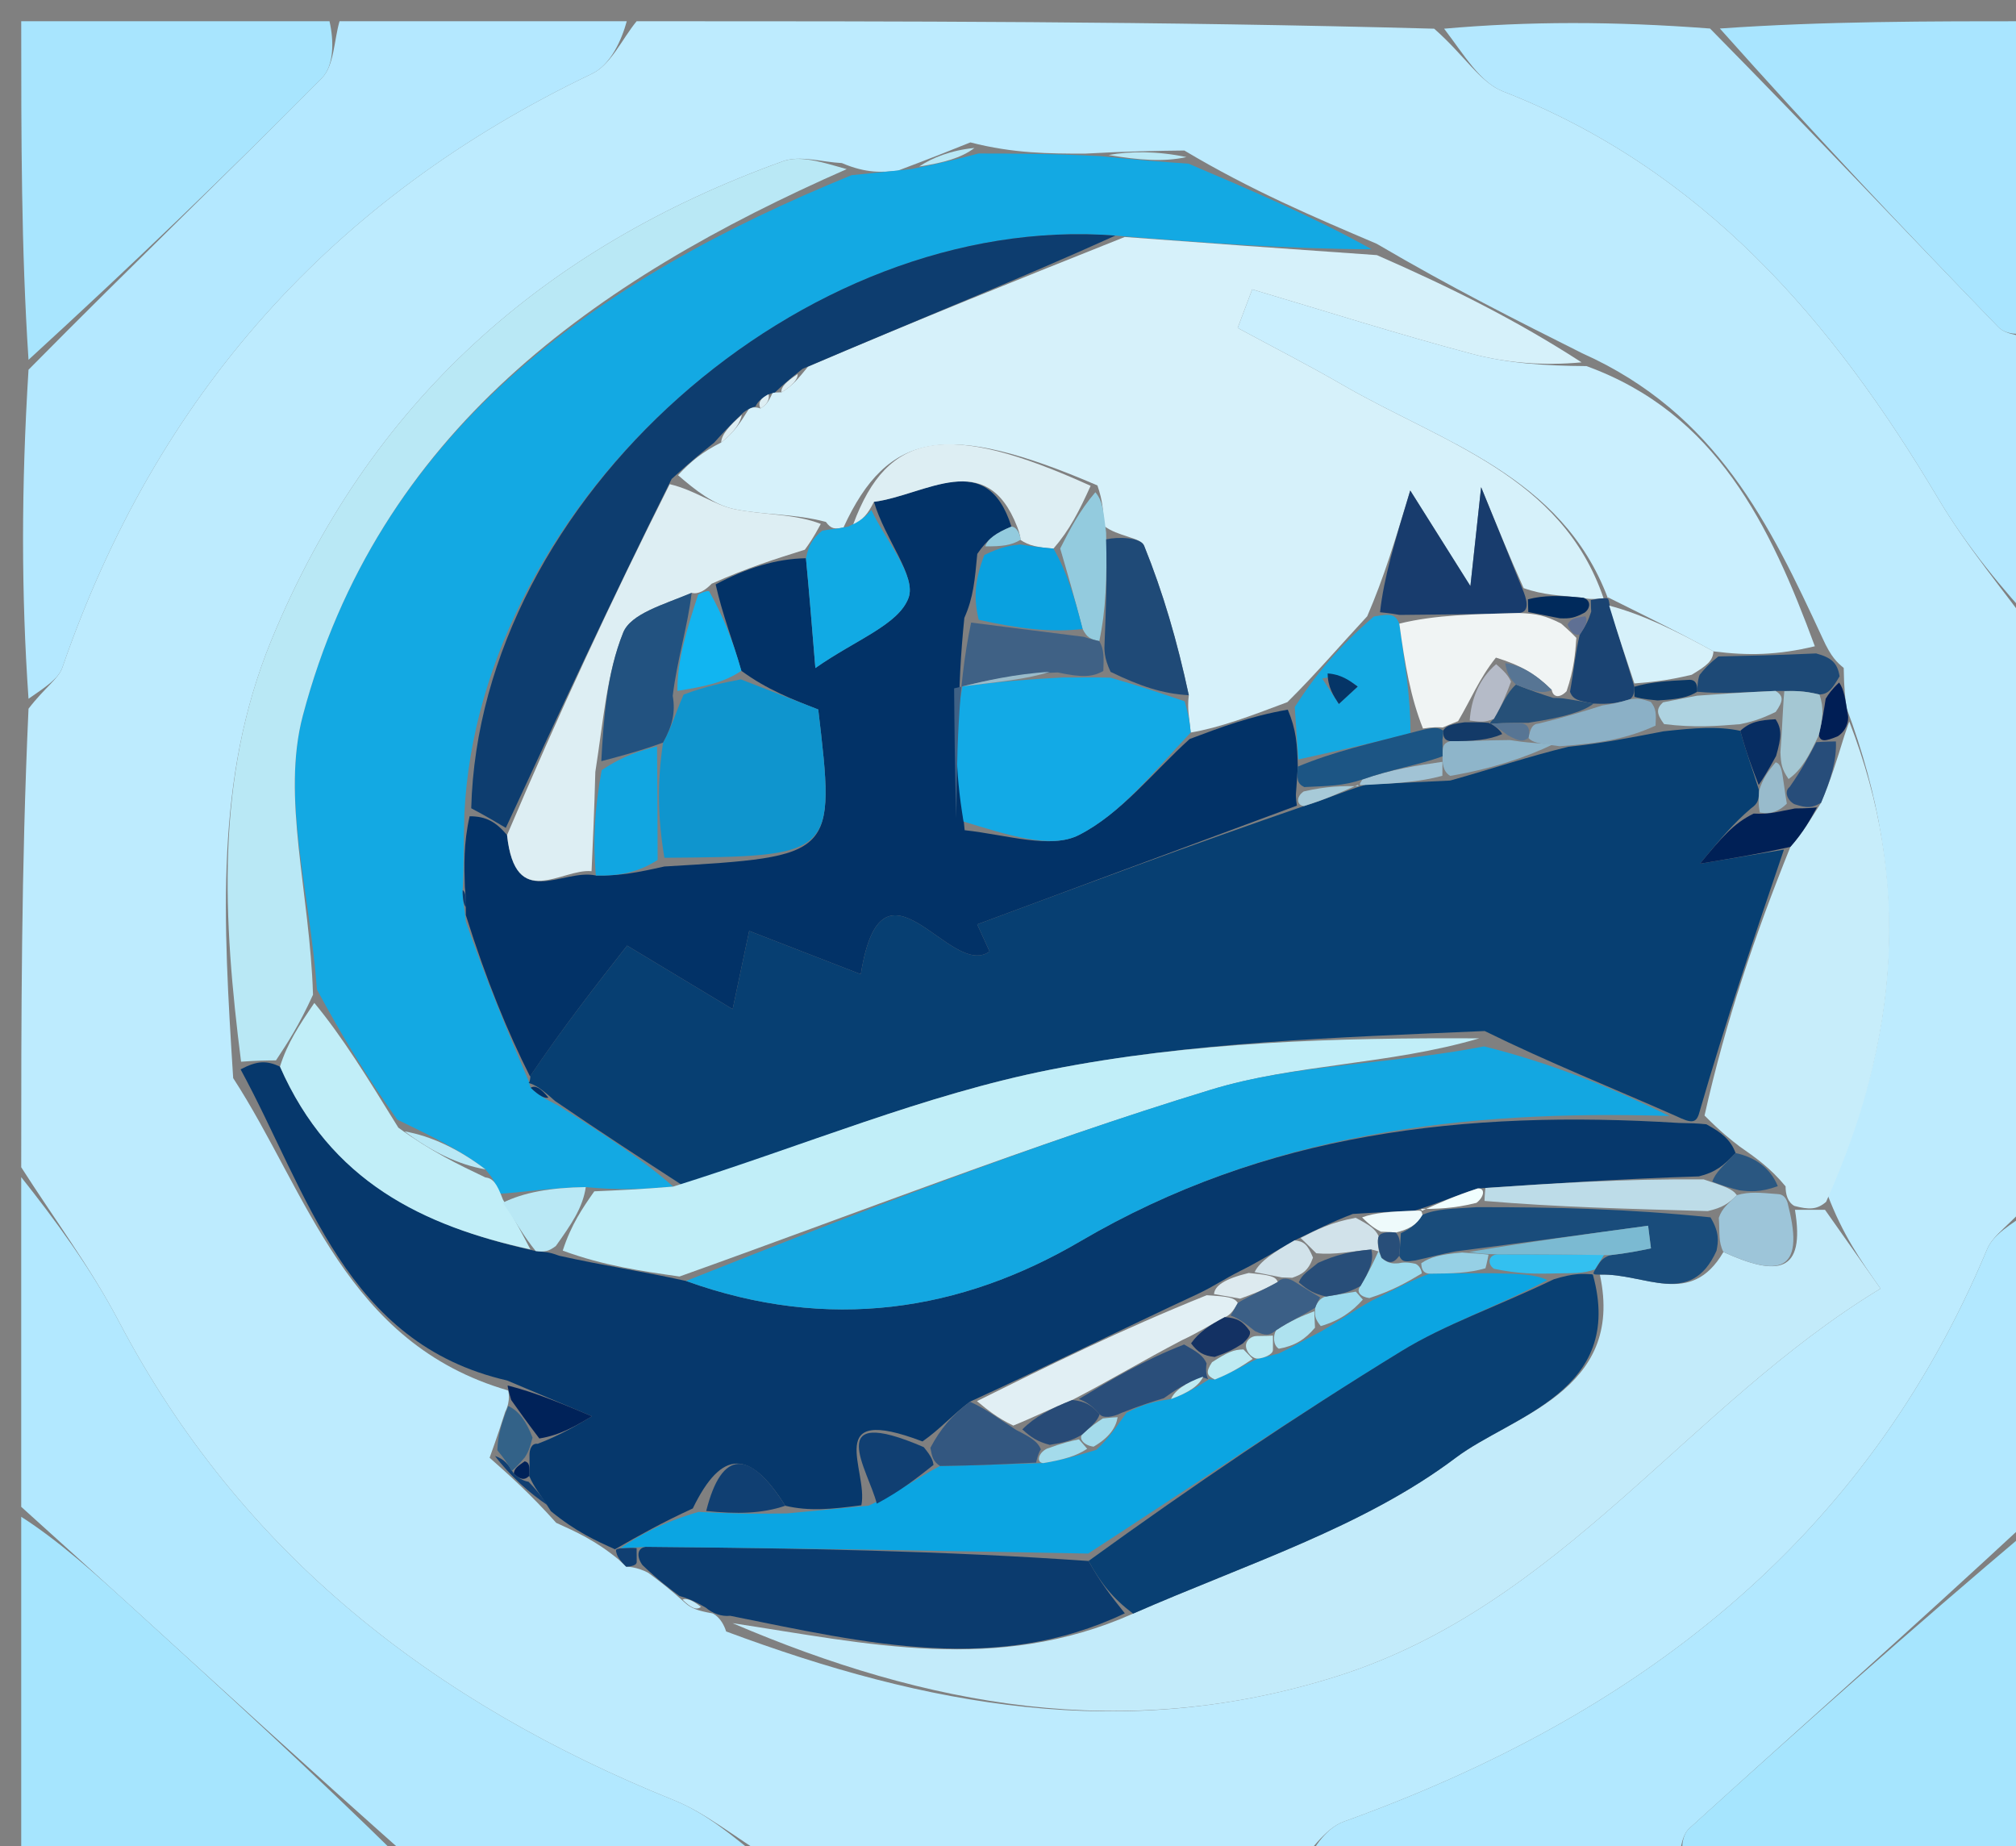 <svg version="1.1" id="Layer_1" xmlns="http://www.w3.org/2000/svg" xmlns:xlink="http://www.w3.org/1999/xlink" x="0px" y="0px"
	 width="100%" viewBox="0 0 95 87" enable-background="new 0 0 95 87" xml:space="preserve">
<rect x="0" y="0" width="95" height="87" fill="#808080" stroke="none"/>
<path fill="#BDEBFE" opacity="1" stroke="none" 
	d="
M1,55 
	C1,47.979 1,40.958 1.344,33.394 
	C2.116,32.387 2.752,31.995 2.941,31.449 
	C7.359,18.635 15.652,9.324 27.895,3.476 
	C28.788,3.05 29.307,1.844 30,1 
	C42.354,1 54.708,1 67.582,1.352 
	C69.002,2.594 69.744,3.886 70.826,4.308 
	C80.241,7.985 86.349,15.09 91.332,23.488 
	C92.69,25.776 94.433,27.836 96,30 
	C96,38.688 96,47.375 95.66,56.598 
	C94.749,57.701 93.929,58.165 93.643,58.851 
	C87.852,72.709 77.063,80.889 63.332,85.829 
	C62.413,86.159 61.771,87.258 61,88 
	C52.979,88 44.958,88 36.397,87.654 
	C34.5,86.47 33.23,85.417 31.773,84.829 
	C20.473,80.272 11.371,73.241 5.598,62.26 
	C4.269,59.732 2.543,57.414 1,55 
M23.072,68.688 
	C24.02,69.528 24.968,70.368 26.21,71.755 
	C27.138,72.173 28.067,72.59 29.147,73.481 
	C29.147,73.481 29.509,73.821 29.509,73.821 
	C29.509,73.821 30.006,73.817 30.551,74.112 
	C31.039,74.474 31.528,74.837 32.313,75.549 
	C32.549,75.755 32.82,75.892 33.574,76.021 
	C33.574,76.021 33.997,76.18 34.218,76.873 
	C43.613,80.371 52.97,82.166 63.029,78.976 
	C73.614,75.619 79.526,66.229 88.616,60.718 
	C87.683,59.393 86.841,58.199 86.105,56.255 
	C89.484,48.979 90.089,41.572 87.012,33.356 
	C86.955,32.923 86.897,32.489 86.881,31.472 
	C86.586,31.226 86.291,30.981 85.879,30.06 
	C83.414,24.743 80.891,19.475 74.556,16.644 
	C71.492,15.108 68.428,13.572 64.873,11.486 
	C61.918,10.228 58.963,8.971 55.809,7.092 
	C54.518,7.108 53.227,7.123 51.108,7.239 
	C49.443,7.237 47.777,7.235 45.728,6.71 
	C44.816,7.076 43.904,7.443 42.301,8.044 
	C41.576,8.114 40.852,8.184 39.671,7.684 
	C38.74,7.64 37.705,7.306 36.895,7.597 
	C25.615,11.656 17.378,18.962 12.771,30.207 
	C10.118,36.686 10.516,43.36 10.988,50.799 
	C14.523,56.244 16.284,63.298 23.945,65.518 
	C23.945,65.518 24.089,65.967 23.805,66.53 
	C23.633,67.069 23.462,67.608 23.072,68.688 
z"/>
<path fill="#B2E8FF" opacity="1" stroke="none" 
	d="
M1,55.467 
	C2.543,57.414 4.269,59.732 5.598,62.26 
	C11.371,73.241 20.473,80.272 31.773,84.829 
	C33.23,85.417 34.5,86.47 35.929,87.654 
	C30.645,88 25.29,88 19.42,87.656 
	C14.697,83.469 10.492,79.623 6.282,75.783 
	C4.527,74.182 2.761,72.594 1,71 
	C1,65.978 1,60.956 1,55.467 
z"/>
<path fill="#B2E8FF" opacity="1" stroke="none" 
	d="
M61.468,88 
	C61.771,87.258 62.413,86.159 63.332,85.829 
	C77.063,80.889 87.852,72.709 93.643,58.851 
	C93.929,58.165 94.749,57.701 95.66,57.067 
	C96,61.689 96,66.379 95.656,71.58 
	C90.066,76.768 84.804,81.426 79.604,86.152 
	C79.187,86.531 79.191,87.373 79,88 
	C73.312,88 67.624,88 61.468,88 
z"/>
<path fill="#B4E8FF" opacity="1" stroke="none" 
	d="
M29.535,1 
	C29.307,1.844 28.788,3.05 27.895,3.476 
	C15.652,9.324 7.359,18.635 2.941,31.449 
	C2.752,31.995 2.116,32.387 1.344,32.925 
	C1,27.978 1,22.956 1.344,17.421 
	C6.195,12.514 10.739,8.156 15.165,3.682 
	C15.75,3.091 15.736,1.909 16,1 
	C20.357,1 24.714,1 29.535,1 
z"/>
<path fill="#B4E8FF" opacity="1" stroke="none" 
	d="
M96,29.535 
	C94.433,27.836 92.69,25.776 91.332,23.488 
	C86.349,15.09 80.241,7.985 70.826,4.308 
	C69.744,3.886 69.002,2.594 68.051,1.352 
	C72.025,1 76.049,1 80.582,1.344 
	C85.438,6.271 89.769,10.872 94.165,15.41 
	C94.559,15.817 95.378,15.813 96,16 
	C96,20.357 96,24.714 96,29.535 
z"/>
<path fill="#A6E5FE" opacity="1" stroke="none" 
	d="
M1,71.47 
	C2.761,72.594 4.527,74.182 6.282,75.783 
	C10.492,79.623 14.697,83.469 18.952,87.656 
	C13.077,88 7.153,88 1,88 
	C1,82.649 1,77.295 1,71.47 
z"/>
<path fill="#A6E5FE" opacity="1" stroke="none" 
	d="
M79.47,88 
	C79.191,87.373 79.187,86.531 79.604,86.152 
	C84.804,81.426 90.066,76.768 95.656,72.046 
	C96,77.261 96,82.522 96,88 
	C90.648,88 85.295,88 79.47,88 
z"/>
<path fill="#A8E5FE" opacity="1" stroke="none" 
	d="
M15.527,1 
	C15.736,1.909 15.75,3.091 15.165,3.682 
	C10.739,8.156 6.195,12.514 1.344,16.954 
	C1,11.745 1,6.489 1,1 
	C5.682,1 10.369,1 15.527,1 
z"/>
<path fill="#A9E5FF" opacity="1" stroke="none" 
	d="
M96,15.527 
	C95.378,15.813 94.559,15.817 94.165,15.41 
	C89.769,10.872 85.438,6.271 81.045,1.344 
	C85.925,1 90.849,1 96,1 
	C96,5.683 96,10.369 96,15.527 
z"/>
<path fill="#13A9E3" opacity="1" stroke="none" 
	d="
M56.009,7.713 
	C58.963,8.971 61.918,10.228 64.639,11.746 
	C60.603,11.726 56.801,11.447 52.561,11.101 
	C37.822,9.964 22.581,23.579 21.882,38.361 
	C21.84,39.759 21.873,40.779 21.802,41.947 
	C21.791,42.414 21.884,42.733 21.953,43.433 
	C22.934,46.24 23.939,48.665 24.962,51.057 
	C24.979,51.025 24.905,51.027 25.008,51.256 
	C25.397,51.63 25.682,51.775 26.28,52.078 
	C28.439,53.434 30.284,54.633 31.722,55.911 
	C30.211,56.039 29.108,56.086 27.604,55.934 
	C25.937,55.96 24.671,56.185 23.41,56.259 
	C23.404,55.731 23.221,55.521 22.877,55.1 
	C21.592,54.124 20.298,53.525 18.715,52.752 
	C17.284,50.722 16.141,48.866 14.935,46.624 
	C14.605,42.046 13.249,37.565 14.271,33.715 
	C17.813,20.361 28.009,13.202 40.127,8.254 
	C40.852,8.184 41.576,8.114 42.971,7.962 
	C44.465,7.665 45.288,7.449 46.111,7.233 
	C47.777,7.235 49.443,7.237 51.828,7.354 
	C53.701,7.55 54.855,7.632 56.009,7.713 
z"/>
<path fill="#D6F1FA" opacity="1" stroke="none" 
	d="
M52.999,11.167 
	C56.801,11.447 60.603,11.726 64.884,12.021 
	C68.428,13.572 71.492,15.108 74.529,17.074 
	C72.785,17.237 71.028,17.116 69.358,16.672 
	C65.883,15.75 62.454,14.657 59.007,13.635 
	C58.779,14.24 58.551,14.846 58.323,15.452 
	C59.976,16.345 61.652,17.2 63.277,18.141 
	C67.955,20.848 73.585,22.382 75.566,28.191 
	C75.362,28.191 74.964,28.277 74.605,28.167 
	C73.494,28.051 72.742,28.046 71.797,27.711 
	C71.137,26.24 70.671,25.099 69.795,22.955 
	C69.566,25.07 69.468,25.973 69.29,27.617 
	C68.185,25.862 67.541,24.839 66.455,23.112 
	C65.708,25.579 65.215,27.206 64.428,29.037 
	C63.087,30.481 62.041,31.72 60.665,33.084 
	C58.91,33.746 57.484,34.285 56.11,34.517 
	C56.049,33.822 55.936,33.433 56.02,32.758 
	C55.474,30.21 54.805,27.915 53.913,25.712 
	C53.752,25.314 52.671,25.289 52.015,24.772 
	C51.988,24.026 51.962,23.6 51.713,22.873 
	C44.598,19.811 41.828,20.332 39.749,24.85 
	C39.337,24.945 39.162,24.926 38.918,24.592 
	C37.432,24.198 35.984,24.273 34.609,23.99 
	C33.641,23.79 32.773,23.104 31.951,22.39 
	C32.576,21.718 33.111,21.291 33.983,20.851 
	C34.612,20.361 34.903,19.885 35.268,19.302 
	C35.342,19.195 35.599,19.155 35.834,19.247 
	C36.171,19.061 36.273,18.784 36.411,18.504 
	C36.446,18.501 36.517,18.493 36.827,18.485 
	C37.374,18.158 37.61,17.84 38.076,17.277 
	C43.203,15.079 48.101,13.123 52.999,11.167 
z"/>
<path fill="#06386C" opacity="1" stroke="none" 
	d="
M28.995,73.008 
	C28.067,72.59 27.138,72.173 25.961,71.207 
	C25.443,70.379 25.175,70.099 24.937,69.546 
	C24.961,69.09 24.954,68.906 24.951,68.538 
	C24.955,68.354 25.019,67.992 25.339,68.03 
	C26.404,67.623 27.149,67.178 27.894,66.733 
	C26.562,66.171 25.23,65.61 23.898,65.048 
	C16.284,63.298 14.523,56.244 11.337,50.387 
	C12.125,49.972 12.564,49.968 13.193,50.256 
	C15.571,55.669 19.928,57.766 25.245,58.949 
	C25.667,59 25.84,58.974 26.337,59.166 
	C28.448,59.639 30.234,59.893 32.327,60.358 
	C39.054,62.777 45.282,61.787 50.905,58.489 
	C59.634,53.371 68.992,52.288 79.116,52.912 
	C79.683,52.925 79.91,52.925 80.409,52.975 
	C81.115,53.36 81.55,53.694 81.787,54.331 
	C81.213,54.935 80.837,55.236 80.054,55.431 
	C76.43,55.542 73.213,55.759 69.637,55.998 
	C68.525,56.361 67.771,56.704 66.643,57.046 
	C65.53,57.09 64.791,57.136 63.749,57.2 
	C62.726,57.59 62.007,57.962 61.004,58.445 
	C60.045,58.992 59.37,59.426 58.415,59.901 
	C57.689,60.265 57.242,60.588 56.452,60.965 
	C52.75,62.686 49.394,64.354 45.706,66.047 
	C44.845,66.7 44.315,67.328 43.471,67.92 
	C38.712,66.111 40.931,69.28 40.59,70.927 
	C39.165,71.117 38.121,71.215 37.004,70.949 
	C35.342,68.298 34.012,68.26 32.647,71.076 
	C31.19,71.742 30.087,72.366 28.99,72.994 
	C28.996,72.998 28.995,73.008 28.995,73.008 
z"/>
<path fill="#C3EBFA" opacity="1" stroke="none" 
	d="
M85.999,57.004 
	C86.841,58.199 87.683,59.393 88.616,60.718 
	C79.526,66.229 73.614,75.619 63.029,78.976 
	C52.97,82.166 43.613,80.371 34.519,76.482 
	C40.888,77.441 46.955,78.896 53.394,76.033 
	C58.782,73.675 64.272,71.949 68.602,68.686 
	C71.217,66.714 76.59,65.581 75.39,60.059 
	C77.508,59.983 79.674,61.642 81.212,58.994 
	C83.781,60.163 85.076,59.985 84.584,57.006 
	C85.244,57.003 85.622,57.004 85.999,57.004 
z"/>
<path fill="#CAEFFE" opacity="1" stroke="none" 
	d="
M75.77,28.191 
	C73.585,22.382 67.955,20.848 63.277,18.141 
	C61.652,17.2 59.976,16.345 58.323,15.452 
	C58.551,14.846 58.779,14.24 59.007,13.635 
	C62.454,14.657 65.883,15.75 69.358,16.672 
	C71.028,17.116 72.785,17.237 74.758,17.25 
	C80.891,19.475 83.414,24.743 85.521,30.451 
	C83.766,30.872 82.37,30.902 80.744,30.691 
	C78.927,29.691 77.34,28.931 75.772,28.146 
	C75.792,28.121 75.77,28.191 75.77,28.191 
z"/>
<path fill="#B9E8F5" opacity="1" stroke="none" 
	d="
M13.004,49.965 
	C12.564,49.968 12.125,49.972 11.36,50.027 
	C10.516,43.36 10.118,36.686 12.771,30.207 
	C17.378,18.962 25.615,11.656 36.895,7.597 
	C37.705,7.306 38.74,7.64 39.899,7.969 
	C28.009,13.202 17.813,20.361 14.271,33.715 
	C13.249,37.565 14.605,42.046 14.75,46.871 
	C14.087,48.325 13.545,49.145 13.004,49.965 
z"/>
<path fill="#C7EDFA" opacity="1" stroke="none" 
	d="
M86.052,56.63 
	C85.622,57.004 85.244,57.003 84.553,56.821 
	C84.238,56.639 84.143,56.276 84.142,55.901 
	C83.422,55.027 82.704,54.528 81.985,54.028 
	C81.55,53.694 81.115,53.36 80.323,52.563 
	C81.331,48.077 82.698,44.055 84.368,39.905 
	C84.988,39.199 85.304,38.621 85.812,37.829 
	C86.278,36.726 86.551,35.835 86.899,34.707 
	C86.974,34.469 87.144,34 87.144,34 
	C90.089,41.572 89.484,48.979 86.052,56.63 
z"/>
<path fill="#0B3B6E" opacity="1" stroke="none" 
	d="
M53.006,76.018 
	C46.955,78.896 40.888,77.441 34.409,76.135 
	C33.997,76.18 33.574,76.021 33.254,75.748 
	C32.628,75.383 32.322,75.291 32.016,75.199 
	C31.528,74.837 31.039,74.474 30.277,73.747 
	C30.003,73.382 29.999,72.947 30.429,72.885 
	C37.664,72.949 44.471,73.076 51.295,73.553 
	C51.877,74.608 52.442,75.313 53.006,76.018 
z"/>
<path fill="#1D4976" opacity="1" stroke="none" 
	d="
M80.974,30.932 
	C82.37,30.902 83.766,30.872 85.579,30.789 
	C86.291,30.981 86.586,31.226 86.687,31.867 
	C86.325,32.475 86.171,32.696 85.741,32.727 
	C84.995,32.541 84.539,32.554 83.668,32.555 
	C82.16,32.622 81.066,32.701 79.978,32.594 
	C79.983,32.408 79.995,32.035 80.091,31.8 
	C80.449,31.353 80.711,31.143 80.974,30.932 
z"/>
<path fill="#002259" opacity="1" stroke="none" 
	d="
M23.921,65.283 
	C25.23,65.61 26.562,66.171 27.894,66.733 
	C27.149,67.178 26.404,67.623 25.415,67.78 
	C24.81,66.984 24.45,66.475 24.089,65.967 
	C24.089,65.967 23.945,65.518 23.921,65.283 
z"/>
<path fill="#B9E8F5" opacity="1" stroke="none" 
	d="
M55.909,7.402 
	C54.855,7.632 53.701,7.55 52.241,7.304 
	C53.227,7.123 54.518,7.108 55.909,7.402 
z"/>
<path fill="#103F72" opacity="1" stroke="none" 
	d="
M24.907,69.819 
	C25.175,70.099 25.443,70.379 25.814,70.934 
	C24.968,70.368 24.02,69.528 23.327,68.605 
	C23.792,68.762 23.966,69.027 24.211,69.435 
	C24.493,69.693 24.689,69.781 24.907,69.819 
z"/>
<path fill="#B9E8F5" opacity="1" stroke="none" 
	d="
M45.92,6.972 
	C45.288,7.449 44.465,7.665 43.317,7.845 
	C43.904,7.443 44.816,7.076 45.92,6.972 
z"/>
<path fill="#336288" opacity="1" stroke="none" 
	d="
M24.102,69.315 
	C23.966,69.027 23.792,68.762 23.436,68.335 
	C23.462,67.608 23.633,67.069 23.947,66.249 
	C24.45,66.475 24.81,66.984 25.095,67.742 
	C25.019,67.992 24.955,68.354 24.729,68.672 
	C24.369,69.098 24.235,69.207 24.102,69.315 
z"/>
<path fill="#001E55" opacity="1" stroke="none" 
	d="
M86.031,32.926 
	C86.171,32.696 86.325,32.475 86.666,32.16 
	C86.897,32.489 86.955,32.923 87.078,33.678 
	C87.144,34 86.974,34.469 86.589,34.698 
	C85.999,34.941 85.793,34.957 85.707,34.641 
	C85.894,33.849 85.962,33.388 86.031,32.926 
z"/>
<path fill="#C3EBFA" opacity="1" stroke="none" 
	d="
M32.164,75.374 
	C32.322,75.291 32.628,75.383 33.03,75.716 
	C32.82,75.892 32.549,75.755 32.164,75.374 
z"/>
<path fill="#103F72" opacity="1" stroke="none" 
	d="
M29.999,72.947 
	C29.999,72.947 30.003,73.382 30.004,73.6 
	C30.006,73.817 29.509,73.821 29.509,73.821 
	C29.509,73.821 29.147,73.481 29.071,73.244 
	C28.995,73.008 28.996,72.998 29.243,72.953 
	C29.659,72.92 29.829,72.934 29.999,72.947 
z"/>
<path fill="#073F72" opacity="1" stroke="none" 
	d="
M84.064,40.033 
	C82.698,44.055 81.331,48.077 80.051,52.512 
	C79.91,52.925 79.683,52.925 79.005,52.598 
	C75.767,51.167 72.98,50.063 69.964,48.581 
	C62.978,48.888 56.125,49.091 49.492,50.404 
	C43.579,51.575 37.908,53.974 32.13,55.831 
	C30.284,54.633 28.439,53.434 26.153,51.876 
	C25.49,51.279 25.22,51.116 24.905,51.027 
	C24.905,51.027 24.979,51.025 24.994,50.686 
	C26.563,48.366 28.118,46.384 29.552,44.557 
	C31.281,45.598 32.806,46.516 34.525,47.551 
	C34.902,45.765 35.144,44.623 35.304,43.864 
	C37.279,44.63 38.921,45.268 40.564,45.905 
	C41.566,39.61 44.781,46.188 46.632,44.832 
	C46.438,44.407 46.243,43.982 46.048,43.556 
	C51.069,41.691 56.091,39.826 61.453,37.979 
	C62.522,37.65 63.251,37.304 64.382,36.965 
	C65.846,36.906 66.908,36.841 68.337,36.779 
	C70.329,36.224 71.954,35.664 73.899,35.189 
	C75.473,35.026 76.728,34.78 78.384,34.46 
	C79.861,34.298 80.936,34.21 82.009,34.436 
	C82.296,35.497 82.586,36.243 82.894,37.252 
	C82.879,37.687 82.844,37.859 82.521,38.083 
	C81.676,38.805 81.119,39.476 80.103,40.698 
	C81.928,40.391 82.996,40.212 84.064,40.033 
z"/>
<path fill="#023267" opacity="1" stroke="none" 
	d="
M61.112,37.961 
	C56.091,39.826 51.069,41.691 46.048,43.556 
	C46.243,43.982 46.438,44.407 46.632,44.832 
	C44.781,46.188 41.566,39.61 40.564,45.905 
	C38.921,45.268 37.279,44.63 35.304,43.864 
	C35.144,44.623 34.902,45.765 34.525,47.551 
	C32.806,46.516 31.281,45.598 29.552,44.557 
	C28.118,46.384 26.563,48.366 24.976,50.719 
	C23.939,48.665 22.934,46.24 21.951,43.119 
	C21.951,42.216 21.929,42.008 21.906,41.8 
	C21.873,40.779 21.84,39.759 22.13,38.462 
	C22.914,38.46 23.375,38.734 23.894,39.348 
	C24.283,42.959 26.459,40.911 28.078,41.252 
	C29.182,41.28 30.083,41.105 31.303,40.829 
	C39.375,40.355 39.375,40.355 38.558,33.43 
	C37.343,32.957 36.128,32.484 34.935,31.608 
	C34.506,30.1 34.054,28.995 33.723,27.537 
	C35.205,26.756 36.565,26.329 37.979,26.303 
	C38.137,27.982 38.242,29.261 38.423,31.477 
	C40.335,30.135 42.344,29.438 42.812,28.171 
	C43.191,27.147 41.714,25.437 41.183,23.646 
	C43.621,23.326 46.484,21.074 47.661,24.813 
	C46.96,25.1 46.53,25.395 46.052,26.1 
	C45.936,27.335 45.869,28.159 45.443,29.113 
	C45.095,32.482 45.105,35.722 45.457,39.118 
	C47.502,39.346 49.513,40.02 50.838,39.347 
	C52.829,38.335 54.341,36.378 56.057,34.823 
	C57.484,34.285 58.91,33.746 60.684,33.438 
	C61.082,34.374 61.131,35.079 61.156,36.123 
	C61.119,36.689 61.107,36.916 61.072,37.348 
	C61.048,37.553 61.112,37.961 61.112,37.961 
z"/>
<path fill="#C1EEF8" opacity="1" stroke="none" 
	d="
M31.722,55.911 
	C37.908,53.974 43.579,51.575 49.492,50.404 
	C56.125,49.091 62.978,48.888 69.704,48.927 
	C65.456,50.176 61.064,50.124 57.061,51.346 
	C48.606,53.926 40.354,57.174 32.02,60.148 
	C30.234,59.893 28.448,59.639 26.518,58.929 
	C26.917,57.694 27.461,56.914 28.005,56.134 
	C29.108,56.086 30.211,56.039 31.722,55.911 
z"/>
<path fill="#0D3D6F" opacity="1" stroke="none" 
	d="
M23.835,39.009 
	C23.375,38.734 22.914,38.46 22.206,38.085 
	C22.581,23.579 37.822,9.964 52.561,11.101 
	C48.101,13.123 43.203,15.079 37.815,17.381 
	C37.056,17.983 36.786,18.238 36.517,18.493 
	C36.517,18.493 36.446,18.501 36.251,18.571 
	C35.855,18.769 35.702,18.941 35.599,19.155 
	C35.599,19.155 35.342,19.195 35.03,19.436 
	C34.361,20.073 34.003,20.469 33.645,20.865 
	C33.111,21.291 32.576,21.718 31.65,22.568 
	C28.784,28.331 26.309,33.67 23.835,39.009 
z"/>
<path fill="#C1EEF8" opacity="1" stroke="none" 
	d="
M13.193,50.256 
	C13.545,49.145 14.087,48.325 14.813,47.257 
	C16.141,48.866 17.284,50.722 18.772,53.135 
	C20.368,54.287 21.618,54.882 22.867,55.477 
	C23.221,55.521 23.404,55.731 23.699,56.521 
	C24.32,57.58 24.658,58.225 24.995,58.871 
	C19.928,57.766 15.571,55.669 13.193,50.256 
z"/>
<path fill="#B9E8F5" opacity="1" stroke="none" 
	d="
M25.245,58.949 
	C24.658,58.225 24.32,57.58 23.693,56.673 
	C24.671,56.185 25.937,55.96 27.604,55.934 
	C27.461,56.914 26.917,57.694 26.193,58.711 
	C25.84,58.974 25.667,59 25.245,58.949 
z"/>
<path fill="#B9E8F5" opacity="1" stroke="none" 
	d="
M22.877,55.1 
	C21.618,54.882 20.368,54.287 19.061,53.309 
	C20.298,53.525 21.592,54.124 22.877,55.1 
z"/>
<path fill="#023267" opacity="1" stroke="none" 
	d="
M25.008,51.256 
	C25.22,51.116 25.49,51.279 25.841,51.718 
	C25.682,51.775 25.397,51.63 25.008,51.256 
z"/>
<path fill="#0D3D6F" opacity="1" stroke="none" 
	d="
M21.802,41.947 
	C21.929,42.008 21.951,42.216 21.975,42.738 
	C21.884,42.733 21.791,42.414 21.802,41.947 
z"/>
<path fill="#DDEEF3" opacity="1" stroke="none" 
	d="
M23.894,39.348 
	C26.309,33.67 28.784,28.331 31.559,22.813 
	C32.773,23.104 33.641,23.79 34.609,23.99 
	C35.984,24.273 37.432,24.198 38.679,24.687 
	C38.315,25.366 38.12,25.634 37.925,25.902 
	C36.565,26.329 35.205,26.756 33.536,27.504 
	C33.227,27.824 32.899,28.016 32.593,27.934 
	C31.277,28.49 29.727,28.911 29.366,29.809 
	C28.596,31.723 28.443,33.885 28.054,36.372 
	C28.005,38.215 27.94,39.633 27.876,41.05 
	C26.459,40.911 24.283,42.959 23.894,39.348 
z"/>
<path fill="#12AAE6" opacity="1" stroke="none" 
	d="
M56.11,34.517 
	C54.341,36.378 52.829,38.335 50.838,39.347 
	C49.513,40.02 47.502,39.346 45.405,38.711 
	C44.994,36.243 44.977,34.339 45.353,32.339 
	C47.072,32.126 48.398,32.008 50.102,31.921 
	C50.982,31.929 51.484,31.908 52.329,31.931 
	C53.721,32.331 54.772,32.687 55.822,33.044 
	C55.936,33.433 56.049,33.822 56.11,34.517 
z"/>
<path fill="#11AAE4" opacity="1" stroke="none" 
	d="
M37.979,26.303 
	C38.12,25.634 38.315,25.366 38.748,25.003 
	C39.162,24.926 39.337,24.945 39.97,24.814 
	C40.662,24.476 40.872,24.265 41.06,24.032 
	C41.714,25.437 43.191,27.147 42.812,28.171 
	C42.344,29.438 40.335,30.135 38.423,31.477 
	C38.242,29.261 38.137,27.982 37.979,26.303 
z"/>
<path fill="#DDEEF3" opacity="1" stroke="none" 
	d="
M41.183,23.646 
	C40.872,24.265 40.662,24.476 40.208,24.701 
	C41.828,20.332 44.598,19.811 51.394,22.891 
	C50.851,24.089 50.406,24.967 49.643,25.849 
	C48.911,25.787 48.496,25.721 48.087,25.439 
	C48.094,25.223 47.932,24.821 47.932,24.821 
	C46.484,21.074 43.621,23.326 41.183,23.646 
z"/>
<path fill="#14A9E2" opacity="1" stroke="none" 
	d="
M61.181,35.784 
	C61.131,35.079 61.082,34.374 61.013,33.314 
	C62.041,31.72 63.087,30.481 64.737,29.052 
	C65.544,28.9 65.748,28.938 65.941,29.384 
	C66.204,31.334 66.477,32.875 66.463,34.547 
	C64.511,35.047 62.846,35.416 61.181,35.784 
M62.305,31.971 
	C62.567,32.371 62.829,32.771 63.091,33.171 
	C63.387,32.898 63.684,32.625 63.98,32.351 
	C63.594,32.064 63.207,31.778 62.305,31.971 
z"/>
<path fill="#183C6D" opacity="1" stroke="none" 
	d="
M65.951,28.975 
	C65.748,28.938 65.544,28.9 65.031,28.848 
	C65.215,27.206 65.708,25.579 66.455,23.112 
	C67.541,24.839 68.185,25.862 69.29,27.617 
	C69.468,25.973 69.566,25.07 69.795,22.955 
	C70.671,25.099 71.137,26.24 71.806,27.91 
	C72.009,28.439 72.018,28.837 71.585,28.884 
	C69.418,28.946 67.684,28.961 65.951,28.975 
z"/>
<path fill="#93CBDE" opacity="1" stroke="none" 
	d="
M49.96,25.845 
	C50.406,24.967 50.851,24.089 51.617,23.193 
	C51.962,23.6 51.988,24.026 52.124,25.093 
	C52.173,27.238 52.113,28.742 51.802,30.208 
	C51.391,30.116 51.231,30.062 51.016,29.637 
	C50.627,28.126 50.294,26.986 49.96,25.845 
z"/>
<path fill="#1F4A77" opacity="1" stroke="none" 
	d="
M52.053,30.246 
	C52.113,28.742 52.173,27.238 52.124,25.414 
	C52.671,25.289 53.752,25.314 53.913,25.712 
	C54.805,27.915 55.474,30.21 56.02,32.758 
	C54.772,32.687 53.721,32.331 52.334,31.657 
	C52.015,30.975 52.034,30.61 52.053,30.246 
z"/>
<path fill="#1A4372" opacity="1" stroke="none" 
	d="
M74.964,28.277 
	C74.964,28.277 75.362,28.191 75.566,28.191 
	C75.77,28.191 75.792,28.121 75.849,28.512 
	C76.276,30.003 76.646,31.103 77.015,32.359 
	C77.015,32.516 77.019,32.829 76.785,32.956 
	C76.206,33.135 75.86,33.186 75.098,33.152 
	C74.403,33.023 74.124,32.98 73.984,32.595 
	C74.176,31.52 74.23,30.788 74.441,29.908 
	C74.716,29.495 74.85,29.238 74.984,28.813 
	C74.967,28.635 74.964,28.277 74.964,28.277 
z"/>
<path fill="#002A5C" opacity="1" stroke="none" 
	d="
M74.605,28.167 
	C74.964,28.277 74.967,28.635 74.684,28.859 
	C74.201,29.118 74.002,29.153 73.503,29.134 
	C72.809,28.999 72.414,28.918 72.018,28.837 
	C72.018,28.837 72.009,28.439 71.999,28.24 
	C72.742,28.046 73.494,28.051 74.605,28.167 
z"/>
<path fill="#DDEEF3" opacity="1" stroke="none" 
	d="
M33.983,20.851 
	C34.003,20.469 34.361,20.073 34.957,19.543 
	C34.903,19.885 34.612,20.361 33.983,20.851 
z"/>
<path fill="#DDEEF3" opacity="1" stroke="none" 
	d="
M36.827,18.485 
	C36.786,18.238 37.056,17.983 37.586,17.625 
	C37.61,17.84 37.374,18.158 36.827,18.485 
z"/>
<path fill="#DDEEF3" opacity="1" stroke="none" 
	d="
M35.834,19.247 
	C35.702,18.941 35.855,18.769 36.216,18.574 
	C36.273,18.784 36.171,19.061 35.834,19.247 
z"/>
<path fill="#13A7E1" opacity="1" stroke="none" 
	d="
M32.327,60.358 
	C40.354,57.174 48.606,53.926 57.061,51.346 
	C61.064,50.124 65.456,50.176 69.933,49.305 
	C72.98,50.063 75.767,51.167 78.665,52.585 
	C68.992,52.288 59.634,53.371 50.905,58.489 
	C45.282,61.787 39.054,62.777 32.327,60.358 
z"/>
<path fill="#0BA5E2" opacity="1" stroke="none" 
	d="
M30.429,72.885 
	C29.829,72.934 29.659,72.92 29.237,72.948 
	C30.087,72.366 31.19,71.742 32.924,71.239 
	C34.73,71.343 35.904,71.327 37.078,71.312 
	C38.121,71.215 39.165,71.117 40.934,70.945 
	C42.437,70.254 43.213,69.64 44.296,69.076 
	C46.009,69.056 47.417,68.986 49.16,68.94 
	C50.117,68.781 50.739,68.598 51.663,68.316 
	C52.277,67.736 52.589,67.254 53.084,66.567 
	C53.794,66.201 54.319,66.042 55.184,65.921 
	C56.022,65.618 56.521,65.275 57.012,64.971 
	C57.005,65.008 56.93,64.996 57.249,65.001 
	C58.055,64.681 58.542,64.356 59.275,64.016 
	C59.52,64.001 59.982,63.835 60.259,63.776 
	C61.015,63.417 61.495,63.117 62.247,62.741 
	C63.123,62.229 63.728,61.794 64.639,61.287 
	C65.631,60.812 66.315,60.407 67.367,60.013 
	C68.469,60.007 69.203,59.988 70.336,59.994 
	C71.537,60.024 72.339,60.032 72.912,60.318 
	C70.461,61.605 68.106,62.396 66.042,63.662 
	C61.048,66.724 56.19,70.008 51.277,73.203 
	C44.471,73.076 37.664,72.949 30.429,72.885 
z"/>
<path fill="#BDDCE8" opacity="1" stroke="none" 
	d="
M69.996,55.977 
	C73.213,55.759 76.43,55.542 80.283,55.572 
	C81.267,55.907 81.614,55.996 81.847,56.314 
	C81.444,56.724 81.156,56.906 80.474,57.066 
	C76.705,56.96 73.33,56.875 69.955,56.587 
	C69.955,56.383 69.996,55.977 69.996,55.977 
z"/>
<path fill="#E1EFF4" opacity="1" stroke="none" 
	d="
M46.037,66.021 
	C49.394,64.354 52.75,62.686 56.863,61.03 
	C57.892,61.091 58.164,61.141 58.33,61.393 
	C58.223,61.596 57.989,61.988 57.714,62.063 
	C56.968,62.458 56.497,62.777 55.697,63.149 
	C53.858,64.11 52.348,65.018 50.53,65.965 
	C49.493,66.383 48.761,66.761 47.75,67.172 
	C46.993,66.81 46.515,66.415 46.037,66.021 
z"/>
<path fill="#103F72" opacity="1" stroke="none" 
	d="
M43.99,69.025 
	C43.213,69.64 42.437,70.254 41.316,70.851 
	C40.931,69.28 38.712,66.111 43.528,68.187 
	C43.929,68.668 43.96,68.847 43.99,69.025 
z"/>
<path fill="#335780" opacity="1" stroke="none" 
	d="
M44.296,69.076 
	C43.96,68.847 43.929,68.668 43.842,68.222 
	C44.315,67.328 44.845,66.7 45.706,66.047 
	C46.515,66.415 46.993,66.81 47.895,67.384 
	C48.609,67.746 48.897,67.928 49.05,68.291 
	C48.914,68.472 48.825,68.916 48.825,68.916 
	C47.417,68.986 46.009,69.056 44.296,69.076 
z"/>
<path fill="#103F72" opacity="1" stroke="none" 
	d="
M37.004,70.949 
	C35.904,71.327 34.73,71.343 33.279,71.197 
	C34.012,68.26 35.342,68.298 37.004,70.949 
z"/>
<path fill="#2A5781" opacity="1" stroke="none" 
	d="
M81.962,56.085 
	C81.614,55.996 81.267,55.907 80.689,55.678 
	C80.837,55.236 81.213,54.935 81.787,54.331 
	C82.704,54.528 83.422,55.027 83.775,55.891 
	C82.927,56.198 82.445,56.142 81.962,56.085 
z"/>
<path fill="#D1E2EA" opacity="1" stroke="none" 
	d="
M61.288,58.333 
	C62.007,57.962 62.726,57.59 63.883,57.381 
	C64.552,57.735 64.802,57.899 64.971,58.255 
	C64.872,58.473 64.976,58.942 64.986,58.968 
	C64.997,58.994 64.961,58.951 64.623,58.875 
	C63.612,58.966 62.939,59.134 62.027,59.054 
	C61.622,58.648 61.455,58.49 61.288,58.333 
z"/>
<path fill="#DDEAEF" opacity="1" stroke="none" 
	d="
M58.437,61.191 
	C58.164,61.141 57.892,61.091 57.208,60.976 
	C57.242,60.588 57.689,60.265 58.841,59.982 
	C59.83,60.078 60.113,60.134 60.211,60.406 
	C59.496,60.812 58.966,61.001 58.437,61.191 
z"/>
<path fill="#D1E2EA" opacity="1" stroke="none" 
	d="
M60.396,60.19 
	C60.113,60.134 59.83,60.078 59.121,59.941 
	C59.37,59.426 60.045,58.992 61.004,58.445 
	C61.455,58.49 61.622,58.648 61.872,59.258 
	C61.656,59.879 61.358,60.046 60.894,60.208 
	C60.728,60.201 60.396,60.19 60.396,60.19 
z"/>
<path fill="#F1FFFF" opacity="1" stroke="none" 
	d="
M69.637,55.998 
	C69.996,55.977 69.955,56.383 69.576,56.677 
	C68.448,56.961 67.699,56.951 66.958,56.973 
	C66.966,57.005 67.017,57.047 67.017,57.047 
	C67.771,56.704 68.525,56.361 69.637,55.998 
z"/>
<path fill="#EEFAFB" opacity="1" stroke="none" 
	d="
M65.071,58.036 
	C64.802,57.899 64.552,57.735 64.186,57.362 
	C64.791,57.136 65.53,57.09 66.643,57.046 
	C67.017,57.047 66.966,57.005 67.042,57.272 
	C66.75,57.73 66.382,57.919 65.778,58.078 
	C65.544,58.047 65.071,58.036 65.071,58.036 
z"/>
<path fill="#002259" opacity="1" stroke="none" 
	d="
M24.211,69.435 
	C24.235,69.207 24.369,69.098 24.725,68.856 
	C24.954,68.906 24.961,69.09 24.937,69.546 
	C24.689,69.781 24.493,69.693 24.211,69.435 
z"/>
<path fill="#094073" opacity="1" stroke="none" 
	d="
M51.295,73.553 
	C56.19,70.008 61.048,66.724 66.042,63.662 
	C68.106,62.396 70.461,61.605 73.222,60.278 
	C74.173,59.986 74.586,60.013 75.016,60.043 
	C75.031,60.047 75.061,60.061 75.061,60.061 
	C76.59,65.581 71.217,66.714 68.602,68.686 
	C64.272,71.949 58.782,73.675 53.394,76.033 
	C52.442,75.313 51.877,74.608 51.295,73.553 
z"/>
<path fill="#194C7B" opacity="1" stroke="none" 
	d="
M66.013,58.109 
	C66.382,57.919 66.75,57.73 67.035,57.24 
	C67.699,56.951 68.448,56.961 69.576,56.881 
	C73.33,56.875 76.705,56.96 80.602,57.36 
	C81.045,58.094 80.967,58.513 80.889,58.931 
	C79.674,61.642 77.508,59.983 75.39,60.059 
	C75.061,60.061 75.031,60.047 75.17,59.819 
	C75.402,59.436 75.495,59.281 75.866,59.144 
	C76.695,59.049 77.247,58.935 77.798,58.822 
	C77.754,58.466 77.709,58.11 77.664,57.755 
	C74.751,58.151 71.838,58.547 68.59,58.965 
	C67.828,59.112 67.4,59.236 66.703,59.39 
	C66.255,59.454 66.077,59.49 65.937,59.172 
	C65.987,58.582 66,58.346 66.013,58.109 
z"/>
<path fill="#9DC5D9" opacity="1" stroke="none" 
	d="
M81.212,58.994 
	C80.967,58.513 81.045,58.094 80.996,57.382 
	C81.156,56.906 81.444,56.724 81.847,56.314 
	C82.445,56.142 82.927,56.198 83.776,56.265 
	C84.143,56.276 84.238,56.639 84.27,56.824 
	C85.076,59.985 83.781,60.163 81.212,58.994 
z"/>
<path fill="#D6F1FA" opacity="1" stroke="none" 
	d="
M77.016,32.203 
	C76.646,31.103 76.276,30.003 75.829,28.537 
	C77.34,28.931 78.927,29.691 80.744,30.691 
	C80.711,31.143 80.449,31.353 79.716,31.795 
	C78.502,32.085 77.759,32.144 77.016,32.203 
z"/>
<path fill="#002056" opacity="1" stroke="none" 
	d="
M84.368,39.905 
	C82.996,40.212 81.928,40.391 80.103,40.698 
	C81.119,39.476 81.676,38.805 82.64,38.335 
	C83.444,38.382 83.841,38.226 84.584,38.093 
	C85.16,38.091 85.39,38.067 85.619,38.043 
	C85.304,38.621 84.988,39.199 84.368,39.905 
z"/>
<path fill="#274D7A" opacity="1" stroke="none" 
	d="
M85.812,37.829 
	C85.39,38.067 85.16,38.091 84.547,37.888 
	C84.164,37.661 84.1,37.249 84.331,37.085 
	C84.903,36.272 85.245,35.622 85.587,34.972 
	C85.793,34.957 85.999,34.941 86.514,34.936 
	C86.551,35.835 86.278,36.726 85.812,37.829 
z"/>
<path fill="#A4C7D3" opacity="1" stroke="none" 
	d="
M85.707,34.641 
	C85.245,35.622 84.903,36.272 84.282,36.707 
	C83.961,36.244 83.921,35.994 83.899,35.444 
	C83.947,34.746 83.976,34.348 84.011,33.604 
	C84.038,33.027 84.061,32.797 84.083,32.567 
	C84.539,32.554 84.995,32.541 85.741,32.727 
	C85.962,33.388 85.894,33.849 85.707,34.641 
z"/>
<path fill="#AED3E1" opacity="1" stroke="none" 
	d="
M83.668,32.555 
	C84.061,32.797 84.038,33.027 83.676,33.545 
	C82.895,33.928 82.453,34.025 82.012,34.121 
	C80.936,34.21 79.861,34.298 78.416,34.118 
	C78.047,33.621 78.046,33.392 78.365,33.094 
	C79.115,32.943 79.544,32.862 79.973,32.78 
	C81.066,32.701 82.16,32.622 83.668,32.555 
z"/>
<path fill="#0A3866" opacity="1" stroke="none" 
	d="
M79.978,32.594 
	C79.544,32.862 79.115,32.943 78.111,33.005 
	C77.364,32.933 77.191,32.881 77.019,32.829 
	C77.019,32.829 77.015,32.516 77.015,32.359 
	C77.759,32.144 78.502,32.085 79.62,32.031 
	C79.995,32.035 79.983,32.408 79.978,32.594 
z"/>
<path fill="#8BB0C6" opacity="1" stroke="none" 
	d="
M76.785,32.956 
	C77.191,32.881 77.364,32.933 77.79,33.074 
	C78.046,33.392 78.047,33.621 78.015,34.191 
	C76.728,34.78 75.473,35.026 73.493,35.162 
	C72.497,35.027 72.228,35.002 72.022,34.767 
	C72.085,34.556 72.126,34.117 72.481,34.099 
	C73.729,33.8 74.622,33.519 75.514,33.238 
	C75.86,33.186 76.206,33.135 76.785,32.956 
z"/>
<path fill="#8EB5CA" opacity="1" stroke="none" 
	d="
M71.958,34.978 
	C72.228,35.002 72.497,35.027 73.173,35.078 
	C71.954,35.664 70.329,36.224 68.336,36.559 
	C67.968,36.336 67.972,35.897 67.978,35.638 
	C67.98,35.208 67.975,35.036 68.331,34.923 
	C69.421,34.928 70.149,34.873 71.145,34.871 
	C71.595,34.942 71.777,34.96 71.958,34.978 
z"/>
<path fill="#072D62" opacity="1" stroke="none" 
	d="
M82.009,34.436 
	C82.453,34.025 82.895,33.928 83.671,33.891 
	C83.976,34.348 83.947,34.746 83.695,35.62 
	C83.273,36.393 83.074,36.691 82.875,36.989 
	C82.586,36.243 82.296,35.497 82.009,34.436 
z"/>
<path fill="#A1C3D5" opacity="1" stroke="none" 
	d="
M67.972,35.897 
	C67.972,35.897 67.968,36.336 67.969,36.555 
	C66.908,36.841 65.846,36.906 64.399,36.983 
	C64.013,36.994 64.012,37.042 64.197,36.73 
	C65.579,36.244 66.775,36.07 67.972,35.897 
z"/>
<path fill="#98BBCC" opacity="1" stroke="none" 
	d="
M82.894,37.252 
	C83.074,36.691 83.273,36.393 83.676,35.92 
	C83.921,35.994 83.961,36.244 84.051,36.871 
	C84.1,37.249 84.164,37.661 84.201,37.866 
	C83.841,38.226 83.444,38.382 82.928,38.284 
	C82.844,37.859 82.879,37.687 82.894,37.252 
z"/>
<path fill="#A7CAD8" opacity="1" stroke="none" 
	d="
M61.453,37.979 
	C61.112,37.961 61.048,37.553 61.436,37.292 
	C62.553,37.034 63.283,37.038 64.012,37.042 
	C64.012,37.042 64.013,36.994 63.997,36.976 
	C63.251,37.304 62.522,37.65 61.453,37.979 
z"/>
<path fill="#0F95CE" opacity="1" stroke="none" 
	d="
M34.912,32.011 
	C36.128,32.484 37.343,32.957 38.558,33.43 
	C39.375,40.355 39.375,40.355 31.308,40.418 
	C30.985,38.463 30.973,36.816 31.245,34.99 
	C31.683,34.194 31.838,33.577 32.215,32.727 
	C33.263,32.333 34.088,32.172 34.912,32.011 
z"/>
<path fill="#3F6185" opacity="1" stroke="none" 
	d="
M51.802,30.208 
	C52.034,30.61 52.015,30.975 51.992,31.614 
	C51.484,31.908 50.982,31.929 49.844,31.685 
	C47.793,31.758 46.377,32.096 44.961,32.435 
	C44.977,34.339 44.994,36.243 45.063,38.554 
	C45.105,35.722 45.095,32.482 45.762,29.335 
	C47.983,29.62 49.527,29.814 51.071,30.007 
	C51.231,30.062 51.391,30.116 51.802,30.208 
z"/>
<path fill="#09A1E0" opacity="1" stroke="none" 
	d="
M51.016,29.637 
	C49.527,29.814 47.983,29.62 46.12,29.204 
	C45.869,28.159 45.936,27.335 46.384,26.153 
	C47.202,25.749 47.641,25.703 48.08,25.656 
	C48.496,25.721 48.911,25.787 49.643,25.849 
	C50.294,26.986 50.627,28.126 51.016,29.637 
z"/>
<path fill="#11A6E1" opacity="1" stroke="none" 
	d="
M30.962,35.169 
	C30.973,36.816 30.985,38.463 30.99,40.52 
	C30.083,41.105 29.182,41.28 28.078,41.252 
	C27.94,39.633 28.005,38.215 28.352,36.292 
	C29.409,35.581 30.186,35.375 30.962,35.169 
z"/>
<path fill="#11B5F1" opacity="1" stroke="none" 
	d="
M34.935,31.608 
	C34.088,32.172 33.263,32.333 31.923,32.556 
	C31.905,31.084 32.402,29.55 32.899,28.016 
	C32.899,28.016 33.227,27.824 33.415,27.857 
	C34.054,28.995 34.506,30.1 34.935,31.608 
z"/>
<path fill="#1C5584" opacity="1" stroke="none" 
	d="
M64.197,36.73 
	C63.283,37.038 62.553,37.034 61.46,37.086 
	C61.107,36.916 61.119,36.689 61.156,36.123 
	C62.846,35.416 64.511,35.047 66.768,34.458 
	C67.569,34.251 67.779,34.264 68.005,34.425 
	C68.02,34.572 67.971,34.863 67.971,34.863 
	C67.975,35.036 67.98,35.208 67.978,35.638 
	C66.775,36.07 65.579,36.244 64.197,36.73 
z"/>
<path fill="#93CBDE" opacity="1" stroke="none" 
	d="
M48.087,25.439 
	C47.641,25.703 47.202,25.749 46.432,25.743 
	C46.53,25.395 46.96,25.1 47.661,24.813 
	C47.932,24.821 48.094,25.223 48.087,25.439 
z"/>
<path fill="#225280" opacity="1" stroke="none" 
	d="
M32.593,27.934 
	C32.402,29.55 31.905,31.084 31.701,32.789 
	C31.838,33.577 31.683,34.194 31.245,34.99 
	C30.186,35.375 29.409,35.581 28.335,35.866 
	C28.443,33.885 28.596,31.723 29.366,29.809 
	C29.727,28.911 31.277,28.49 32.593,27.934 
z"/>
<path fill="#99BBCA" opacity="1" stroke="none" 
	d="
M45.353,32.339 
	C46.377,32.096 47.793,31.758 49.467,31.655 
	C48.398,32.008 47.072,32.126 45.353,32.339 
z"/>
<path fill="#F0F4F4" opacity="1" stroke="none" 
	d="
M67.989,34.278 
	C67.779,34.264 67.569,34.251 67.055,34.327 
	C66.477,32.875 66.204,31.334 65.941,29.384 
	C67.684,28.961 69.418,28.946 71.585,28.884 
	C72.414,28.918 72.809,28.999 73.567,29.382 
	C74.048,29.808 74.165,29.932 74.283,30.056 
	C74.23,30.788 74.176,31.52 73.822,32.569 
	C73.522,32.885 73.195,32.886 73.123,32.509 
	C72.34,31.734 71.629,31.335 70.492,30.986 
	C69.695,31.988 69.326,32.941 68.71,33.98 
	C68.306,34.136 68.147,34.207 67.989,34.278 
z"/>
<path fill="#053567" opacity="1" stroke="none" 
	d="
M62.563,31.731 
	C63.207,31.778 63.594,32.064 63.98,32.351 
	C63.684,32.625 63.387,32.898 63.091,33.171 
	C62.829,32.771 62.567,32.371 62.563,31.731 
z"/>
<path fill="#265078" opacity="1" stroke="none" 
	d="
M73.195,32.886 
	C73.195,32.886 73.522,32.885 73.684,32.911 
	C74.124,32.98 74.403,33.023 75.098,33.152 
	C74.622,33.519 73.729,33.8 72.018,34.057 
	C70.892,34.057 70.584,34.081 70.245,34.106 
	C70.215,34.106 70.169,34.064 70.394,33.873 
	C70.814,33.161 71.008,32.641 71.438,32.257 
	C72.181,32.558 72.688,32.722 73.195,32.886 
z"/>
<path fill="#5F7094" opacity="1" stroke="none" 
	d="
M74.441,29.908 
	C74.165,29.932 74.048,29.808 73.866,29.436 
	C74.002,29.153 74.201,29.118 74.701,29.037 
	C74.85,29.238 74.716,29.495 74.441,29.908 
z"/>
<path fill="#2A4E7A" opacity="1" stroke="none" 
	d="
M50.837,65.925 
	C52.348,65.018 53.858,64.11 55.798,63.351 
	C56.444,63.715 56.694,63.879 56.857,64.239 
	C56.801,64.655 56.865,64.825 56.93,64.996 
	C56.93,64.996 57.005,65.008 56.691,64.901 
	C55.866,65.157 55.355,65.52 54.843,65.882 
	C54.319,66.042 53.794,66.201 52.851,66.572 
	C52.434,66.783 51.969,66.836 51.821,66.638 
	C51.433,66.207 51.154,66.035 50.837,65.925 
z"/>
<path fill="#9DDBEE" opacity="1" stroke="none" 
	d="
M65.9,59.525 
	C66.077,59.49 66.255,59.454 66.706,59.55 
	C66.98,59.681 66.999,60.002 66.999,60.002 
	C66.315,60.407 65.631,60.812 64.528,61.164 
	C64.11,61.111 63.89,60.862 64.108,60.6 
	C64.538,59.877 64.749,59.414 64.961,58.951 
	C64.961,58.951 64.997,58.994 65.11,59.284 
	C65.448,59.558 65.674,59.541 65.9,59.525 
z"/>
<path fill="#33C0F0" opacity="1" stroke="none" 
	d="
M75.588,59.125 
	C75.495,59.281 75.402,59.436 75.154,59.816 
	C74.586,60.013 74.173,59.986 73.45,59.999 
	C72.339,60.032 71.537,60.024 70.398,59.783 
	C70.062,59.549 70.144,59.117 70.585,59.103 
	C72.547,59.1 74.068,59.113 75.588,59.125 
z"/>
<path fill="#9DDBEE" opacity="1" stroke="none" 
	d="
M64.221,61.235 
	C63.728,61.794 63.123,62.229 62.238,62.483 
	C61.949,62.129 61.941,61.957 61.98,61.612 
	C62.028,61.44 62.21,61.133 62.491,61.091 
	C63.145,60.987 63.517,60.924 63.89,60.862 
	C63.89,60.862 64.11,61.111 64.221,61.235 
z"/>
<path fill="#AEE2EF" opacity="1" stroke="none" 
	d="
M61.933,61.784 
	C61.941,61.957 61.949,62.129 61.966,62.559 
	C61.495,63.117 61.015,63.417 60.262,63.551 
	C59.989,63.385 59.983,62.932 60.136,62.679 
	C60.837,62.213 61.385,61.999 61.933,61.784 
z"/>
<path fill="#96D0E5" opacity="1" stroke="none" 
	d="
M70.144,59.117 
	C70.144,59.117 70.062,59.549 69.999,59.76 
	C69.203,59.988 68.469,60.007 67.367,60.013 
	C66.999,60.002 66.98,59.681 66.976,59.521 
	C67.4,59.236 67.828,59.112 68.894,59.018 
	C69.736,59.071 69.94,59.094 70.144,59.117 
z"/>
<path fill="#BEEAF2" opacity="1" stroke="none" 
	d="
M57.249,65.001 
	C56.865,64.825 56.801,64.655 57.116,64.185 
	C57.814,63.735 58.133,63.585 58.597,63.584 
	C58.741,63.733 59.03,64.031 59.03,64.031 
	C58.542,64.356 58.055,64.681 57.249,65.001 
z"/>
<path fill="#BEEAF2" opacity="1" stroke="none" 
	d="
M55.184,65.921 
	C55.355,65.52 55.866,65.157 56.698,64.864 
	C56.521,65.275 56.022,65.618 55.184,65.921 
z"/>
<path fill="#A4DBEB" opacity="1" stroke="none" 
	d="
M51.969,66.836 
	C51.969,66.836 52.434,66.783 52.667,66.778 
	C52.589,67.254 52.277,67.736 51.534,68.165 
	C51.103,68.113 50.844,67.821 50.981,67.606 
	C51.401,67.207 51.685,67.022 51.969,66.836 
z"/>
<path fill="#A4DBEB" opacity="1" stroke="none" 
	d="
M49.16,68.94 
	C48.825,68.916 48.914,68.472 49.33,68.262 
	C50.112,67.975 50.478,67.898 50.844,67.821 
	C50.844,67.821 51.103,68.113 51.231,68.264 
	C50.739,68.598 50.117,68.781 49.16,68.94 
z"/>
<path fill="#BEEAF2" opacity="1" stroke="none" 
	d="
M59.983,62.932 
	C59.983,62.932 59.989,63.385 59.985,63.61 
	C59.982,63.835 59.52,64.001 59.275,64.016 
	C59.03,64.031 58.741,63.733 58.715,63.449 
	C58.688,63.165 58.971,62.946 59.224,62.952 
	C59.646,62.95 59.814,62.941 59.983,62.932 
z"/>
<path fill="#284B77" opacity="1" stroke="none" 
	d="
M50.981,67.606 
	C50.478,67.898 50.112,67.975 49.466,68.081 
	C48.897,67.928 48.609,67.746 48.175,67.352 
	C48.761,66.761 49.493,66.383 50.53,65.965 
	C51.154,66.035 51.433,66.207 51.821,66.638 
	C51.685,67.022 51.401,67.207 50.981,67.606 
z"/>
<path fill="#3B5F86" opacity="1" stroke="none" 
	d="
M60.136,62.679 
	C59.814,62.941 59.646,62.95 59.144,62.724 
	C58.573,62.263 58.299,62.096 57.989,61.988 
	C57.989,61.988 58.223,61.596 58.33,61.393 
	C58.966,61.001 59.496,60.812 60.211,60.406 
	C60.396,60.19 60.728,60.201 61.037,60.414 
	C61.634,60.796 61.922,60.964 62.21,61.133 
	C62.21,61.133 62.028,61.44 61.98,61.612 
	C61.385,61.999 60.837,62.213 60.136,62.679 
z"/>
<path fill="#133163" opacity="1" stroke="none" 
	d="
M57.714,62.063 
	C58.299,62.096 58.573,62.263 58.891,62.717 
	C58.971,62.946 58.688,63.165 58.57,63.3 
	C58.133,63.585 57.814,63.735 57.236,63.939 
	C56.694,63.879 56.444,63.715 56.126,63.298 
	C56.497,62.777 56.968,62.458 57.714,62.063 
z"/>
<path fill="#284E79" opacity="1" stroke="none" 
	d="
M62.491,61.091 
	C61.922,60.964 61.634,60.796 61.203,60.421 
	C61.358,60.046 61.656,59.879 62.11,59.506 
	C62.939,59.134 63.612,58.966 64.623,58.875 
	C64.749,59.414 64.538,59.877 64.108,60.6 
	C63.517,60.924 63.145,60.987 62.491,61.091 
z"/>
<path fill="#284E79" opacity="1" stroke="none" 
	d="
M65.937,59.172 
	C65.674,59.541 65.448,59.558 65.099,59.258 
	C64.976,58.942 64.872,58.473 64.971,58.255 
	C65.071,58.036 65.544,58.047 65.778,58.078 
	C66,58.346 65.987,58.582 65.937,59.172 
z"/>
<path fill="#7BBAD2" opacity="1" stroke="none" 
	d="
M70.585,59.103 
	C69.94,59.094 69.736,59.071 69.229,58.995 
	C71.838,58.547 74.751,58.151 77.664,57.755 
	C77.709,58.11 77.754,58.466 77.798,58.822 
	C77.247,58.935 76.695,59.049 75.866,59.144 
	C74.068,59.113 72.547,59.1 70.585,59.103 
z"/>
<path fill="#577594" opacity="1" stroke="none" 
	d="
M70.276,34.105 
	C70.584,34.081 70.892,34.057 71.663,34.075 
	C72.126,34.117 72.085,34.556 72.022,34.767 
	C71.777,34.96 71.595,34.942 71.053,34.644 
	C70.692,34.364 70.276,34.105 70.276,34.105 
z"/>
<path fill="#133A68" opacity="1" stroke="none" 
	d="
M70.245,34.106 
	C70.276,34.105 70.692,34.364 70.785,34.591 
	C70.149,34.873 69.421,34.928 68.331,34.923 
	C67.971,34.863 68.02,34.572 68.005,34.425 
	C68.147,34.207 68.306,34.136 69.012,34.034 
	C69.763,34.024 69.966,34.044 70.169,34.064 
	C70.169,34.064 70.215,34.106 70.245,34.106 
z"/>
<path fill="#B5BBC8" opacity="1" stroke="none" 
	d="
M70.394,33.873 
	C69.966,34.044 69.763,34.024 69.258,33.949 
	C69.326,32.941 69.695,31.988 70.502,31.296 
	C71.027,31.745 71.115,31.932 71.203,32.12 
	C71.008,32.641 70.814,33.161 70.394,33.873 
z"/>
<path fill="#577594" opacity="1" stroke="none" 
	d="
M71.438,32.257 
	C71.115,31.932 71.027,31.745 70.929,31.247 
	C71.629,31.335 72.34,31.734 73.123,32.509 
	C72.688,32.722 72.181,32.558 71.438,32.257 
z"/>
</svg>